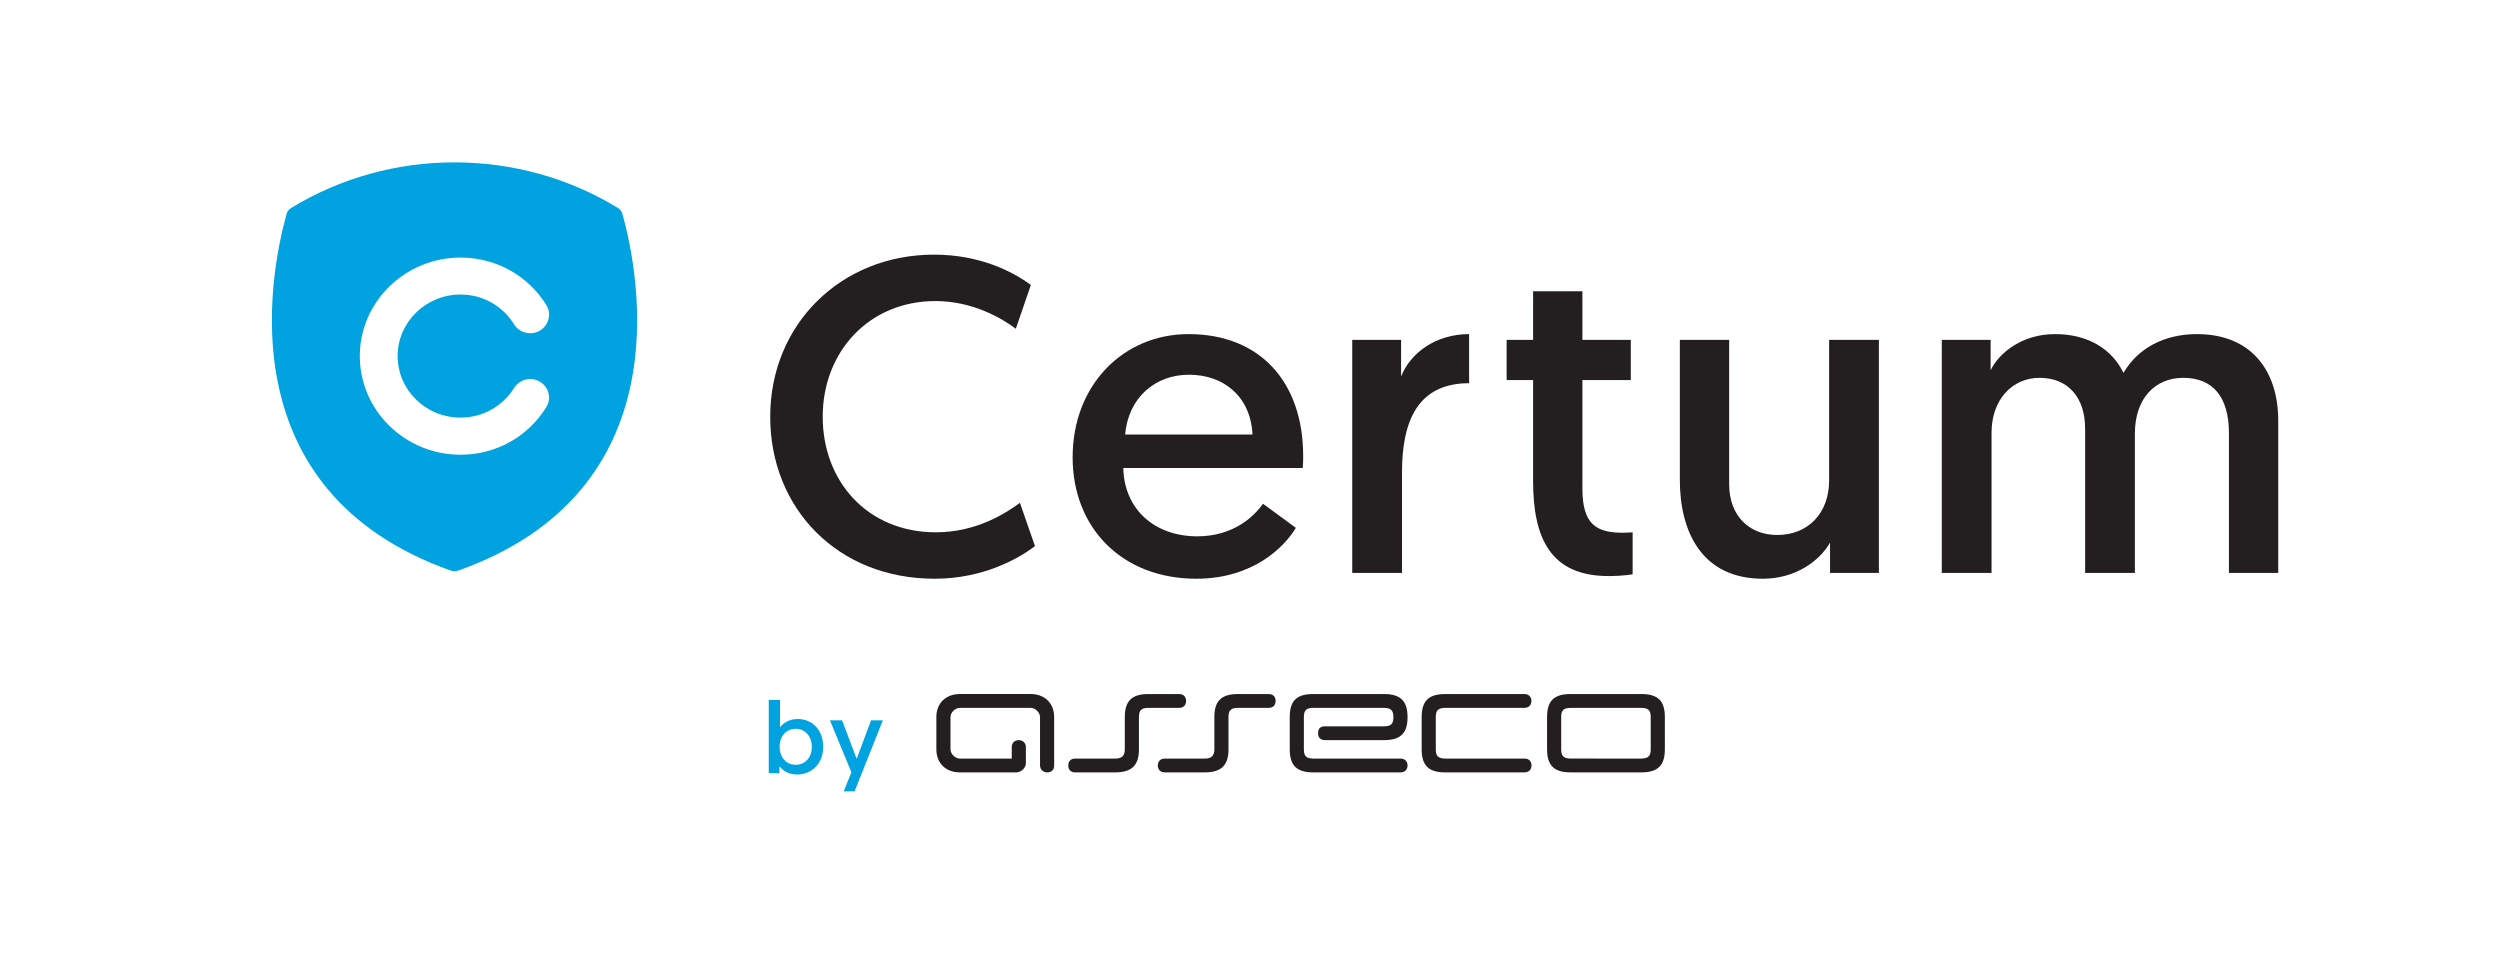 <svg width="249" height="95" viewBox="0 0 249 95" fill="none" xmlns="http://www.w3.org/2000/svg">
                            <path d="M79.248 76.173C80.166 76.173 80.857 75.477 80.857 74.397C80.857 73.337 80.197 72.591 79.258 72.591C78.361 72.591 77.65 73.247 77.65 74.397C77.65 75.366 78.259 76.173 79.248 76.173ZM76.567 69.715H77.691V72.451C77.835 72.219 78.413 71.613 79.434 71.613C80.971 71.613 81.99 72.762 81.99 74.388C81.99 76.002 80.898 77.142 79.362 77.142C78.321 77.142 77.773 76.506 77.629 76.324V77.011H76.567V69.715Z" fill="#00A3E0"></path>
                            <path d="M84.035 78.817L84.799 76.92L82.663 71.743H83.87L85.324 75.578L86.757 71.743H87.933L85.117 78.817H84.035Z" fill="#00A3E0"></path>
                            <path fill-rule="evenodd" clip-rule="evenodd" d="M127.052 69.813C127.049 69.388 126.804 69.126 126.347 69.126H123.296C121.656 69.126 120.95 69.812 120.95 71.422V74.636C120.95 75.271 120.659 75.554 119.991 75.554H116.022C115.599 75.554 115.318 75.822 115.318 76.248C115.318 76.659 115.588 76.93 116.012 76.93H119.991C121.625 76.93 122.357 76.244 122.357 74.636V71.422C122.357 70.738 122.61 70.504 123.296 70.504H126.347C126.804 70.504 127.049 70.235 127.052 69.813Z" fill="#231F20"></path>
                            <path fill-rule="evenodd" clip-rule="evenodd" d="M102.647 69.124L95.608 69.125C94.2 69.125 93.261 70.044 93.261 71.422V74.636C93.261 76.014 94.2 76.931 95.608 76.929H101.239C101.708 76.931 102.177 76.473 102.177 76.014V74.407C102.177 74.009 101.874 73.718 101.489 73.718C101.049 73.718 100.77 73.988 100.77 74.407V75.555H95.608C95.138 75.555 94.669 75.094 94.669 74.636V71.422C94.669 70.962 95.138 70.504 95.608 70.501L102.647 70.504C103.118 70.504 103.587 70.962 103.587 71.422V76.243C103.587 76.605 103.868 76.931 104.291 76.931C104.689 76.931 104.994 76.713 104.994 76.243V71.422C104.994 70.044 104.056 69.125 102.647 69.124Z" fill="#231F20"></path>
                            <path fill-rule="evenodd" clip-rule="evenodd" d="M128.459 74.636C128.459 76.244 129.148 76.93 130.806 76.93H139.487C139.911 76.93 140.192 76.664 140.192 76.239C140.192 75.828 139.921 75.554 139.495 75.554H130.806C130.101 75.543 129.866 75.307 129.866 74.636V71.422C129.866 70.735 130.122 70.503 130.806 70.503H137.845C138.508 70.503 138.784 70.744 138.784 71.422C138.784 72.109 138.538 72.34 137.845 72.34H131.984C131.511 72.34 131.28 72.571 131.28 73.028C131.28 73.469 131.52 73.717 131.984 73.717H137.845C139.507 73.717 140.192 73.028 140.192 71.422C140.192 69.814 139.484 69.126 137.845 69.126H130.806C129.12 69.126 128.459 69.813 128.459 71.422V74.636Z" fill="#231F20"></path>
                            <path fill-rule="evenodd" clip-rule="evenodd" d="M141.599 74.636C141.599 76.244 142.289 76.93 143.946 76.93H151.832C152.257 76.93 152.536 76.664 152.536 76.239C152.536 75.828 152.292 75.554 151.841 75.554H143.946C143.243 75.543 143.006 75.307 143.006 74.636V71.422C143.006 70.751 143.243 70.513 143.946 70.503H151.822C152.248 70.503 152.528 70.24 152.528 69.814C152.528 69.402 152.257 69.126 151.831 69.126H143.946C142.289 69.126 141.599 69.813 141.599 71.422V74.636Z" fill="#231F20"></path>
                            <path fill-rule="evenodd" clip-rule="evenodd" d="M156.433 75.553C155.729 75.543 155.495 75.294 155.495 74.624V71.41C155.495 70.74 155.729 70.513 156.433 70.504H163.472C164.175 70.513 164.411 70.751 164.411 71.421V74.624C164.411 75.294 164.175 75.543 163.472 75.554L156.433 75.553ZM154.088 74.624C154.088 76.233 154.778 76.93 156.433 76.93H163.472C165.129 76.93 165.819 76.233 165.819 74.624V71.41C165.819 69.803 165.129 69.126 163.472 69.126H156.433C154.778 69.126 154.088 69.803 154.088 71.41V74.624Z" fill="#231F20"></path>
                            <path fill-rule="evenodd" clip-rule="evenodd" d="M118.134 69.813C118.131 69.388 117.885 69.126 117.427 69.126H114.378C112.738 69.126 112.03 69.812 112.03 71.422V74.636C112.03 75.271 111.741 75.554 111.073 75.554H107.077C106.655 75.554 106.399 75.822 106.399 76.248C106.399 76.659 106.655 76.93 107.077 76.93H111.073C112.706 76.93 113.438 76.244 113.438 74.636V71.422C113.438 70.738 113.692 70.504 114.378 70.504H117.427C117.887 70.504 118.131 70.235 118.134 69.813Z" fill="#231F20"></path>
                            <path d="M101.584 50.083C100.311 51.017 97.356 53.017 93.218 53.017C86.398 53.017 81.942 47.949 81.942 41.502C81.942 35.055 86.534 29.986 93.173 29.986C96.901 29.986 99.811 31.72 101.175 32.742L102.675 28.385C100.811 27.007 97.537 25.362 93.036 25.362C83.715 25.362 76.713 32.342 76.713 41.502C76.713 50.661 83.443 57.642 93.082 57.642C97.992 57.642 101.493 55.596 103.085 54.396L101.584 50.083Z" fill="#231F20"></path>
                            <path d="M106.834 45.548C106.834 52.573 111.744 57.642 119.156 57.642C124.794 57.642 127.931 54.485 129.067 52.573L125.794 50.172C124.884 51.461 122.838 53.418 119.246 53.418C115.018 53.418 111.972 50.75 111.881 46.615H129.749C129.795 46.215 129.795 45.815 129.795 45.414C129.795 38.123 125.566 33.276 118.383 33.276C111.881 33.276 106.834 38.345 106.834 45.548ZM112.063 43.28C112.381 39.634 115.018 37.322 118.428 37.322C121.838 37.322 124.566 39.456 124.748 43.28H112.063Z" fill="#231F20"></path>
                            <path d="M146.323 33.276C142.959 33.276 140.458 35.188 139.549 37.5V33.854H134.684V57.063H139.64V47.059C139.64 42.035 141.14 38.167 146.323 38.167V33.276Z" fill="#231F20"></path>
                            <path d="M152.697 33.854H150.06V37.856H152.697V47.904C152.697 53.595 154.425 57.375 160.2 57.375C161.745 57.375 162.609 57.197 162.609 57.197V53.017C162.609 53.017 162.064 53.062 161.655 53.062C159.017 53.062 157.608 52.262 157.608 48.66V37.856H162.427V33.854H157.608V29.008H152.697V33.854Z" fill="#231F20"></path>
                            <path d="M175.588 57.642C178.771 57.642 181.226 55.907 182.272 54.04V57.063H187.137V33.854H182.181V47.86C182.181 51.061 180.135 53.284 176.998 53.284C174.27 53.284 172.224 51.417 172.224 48.215V33.854H167.313V47.815C167.313 52.884 169.45 57.642 175.588 57.642Z" fill="#231F20"></path>
                            <path d="M226.912 41.902C226.912 36.877 224.184 33.276 218.819 33.276C215.545 33.276 212.908 34.699 211.499 37.144C210.362 34.788 207.998 33.276 204.679 33.276C201.45 33.276 199.131 35.099 198.268 36.877C198.268 36.877 198.268 35.81 198.268 33.854H193.403V57.063H198.359V43.102C198.359 39.768 200.45 37.633 203.133 37.633C205.952 37.633 207.679 39.545 207.679 42.702V57.063H212.635V43.191C212.635 39.634 214.681 37.633 217.455 37.633C220.41 37.633 222.002 39.545 222.002 43.147V57.063H226.912V41.902Z" fill="#231F20"></path>
                            <path d="M54.411 30.371C54.954 31.244 54.671 32.37 53.788 32.921C52.9 33.452 51.746 33.17 51.205 32.31C50.039 30.434 48.061 29.334 45.868 29.334C42.411 29.334 39.605 32.09 39.605 35.462C39.605 38.85 42.411 41.594 45.868 41.594C48.061 41.594 50.039 40.487 51.205 38.646C51.746 37.771 52.9 37.484 53.788 38.026C54.671 38.568 54.954 39.687 54.411 40.552C52.569 43.524 49.384 45.29 45.868 45.29C40.346 45.29 35.836 40.888 35.836 35.462C35.836 30.07 40.346 25.654 45.868 25.654C49.384 25.654 52.569 27.423 54.411 30.371ZM28.991 20.72C28.776 20.852 28.601 21.063 28.543 21.312C26.782 27.649 22.764 48.941 44.854 56.816C44.972 56.857 45.081 56.882 45.208 56.882H45.263H45.32C45.44 56.882 45.557 56.857 45.681 56.816C67.794 48.932 63.745 27.649 61.999 21.312C61.927 21.063 61.753 20.852 61.533 20.704C56.667 17.735 51.05 16.173 45.27 16.172H45.256C39.491 16.173 33.878 17.735 28.991 20.72Z" fill="#00A3E0"></path>
                        </svg>